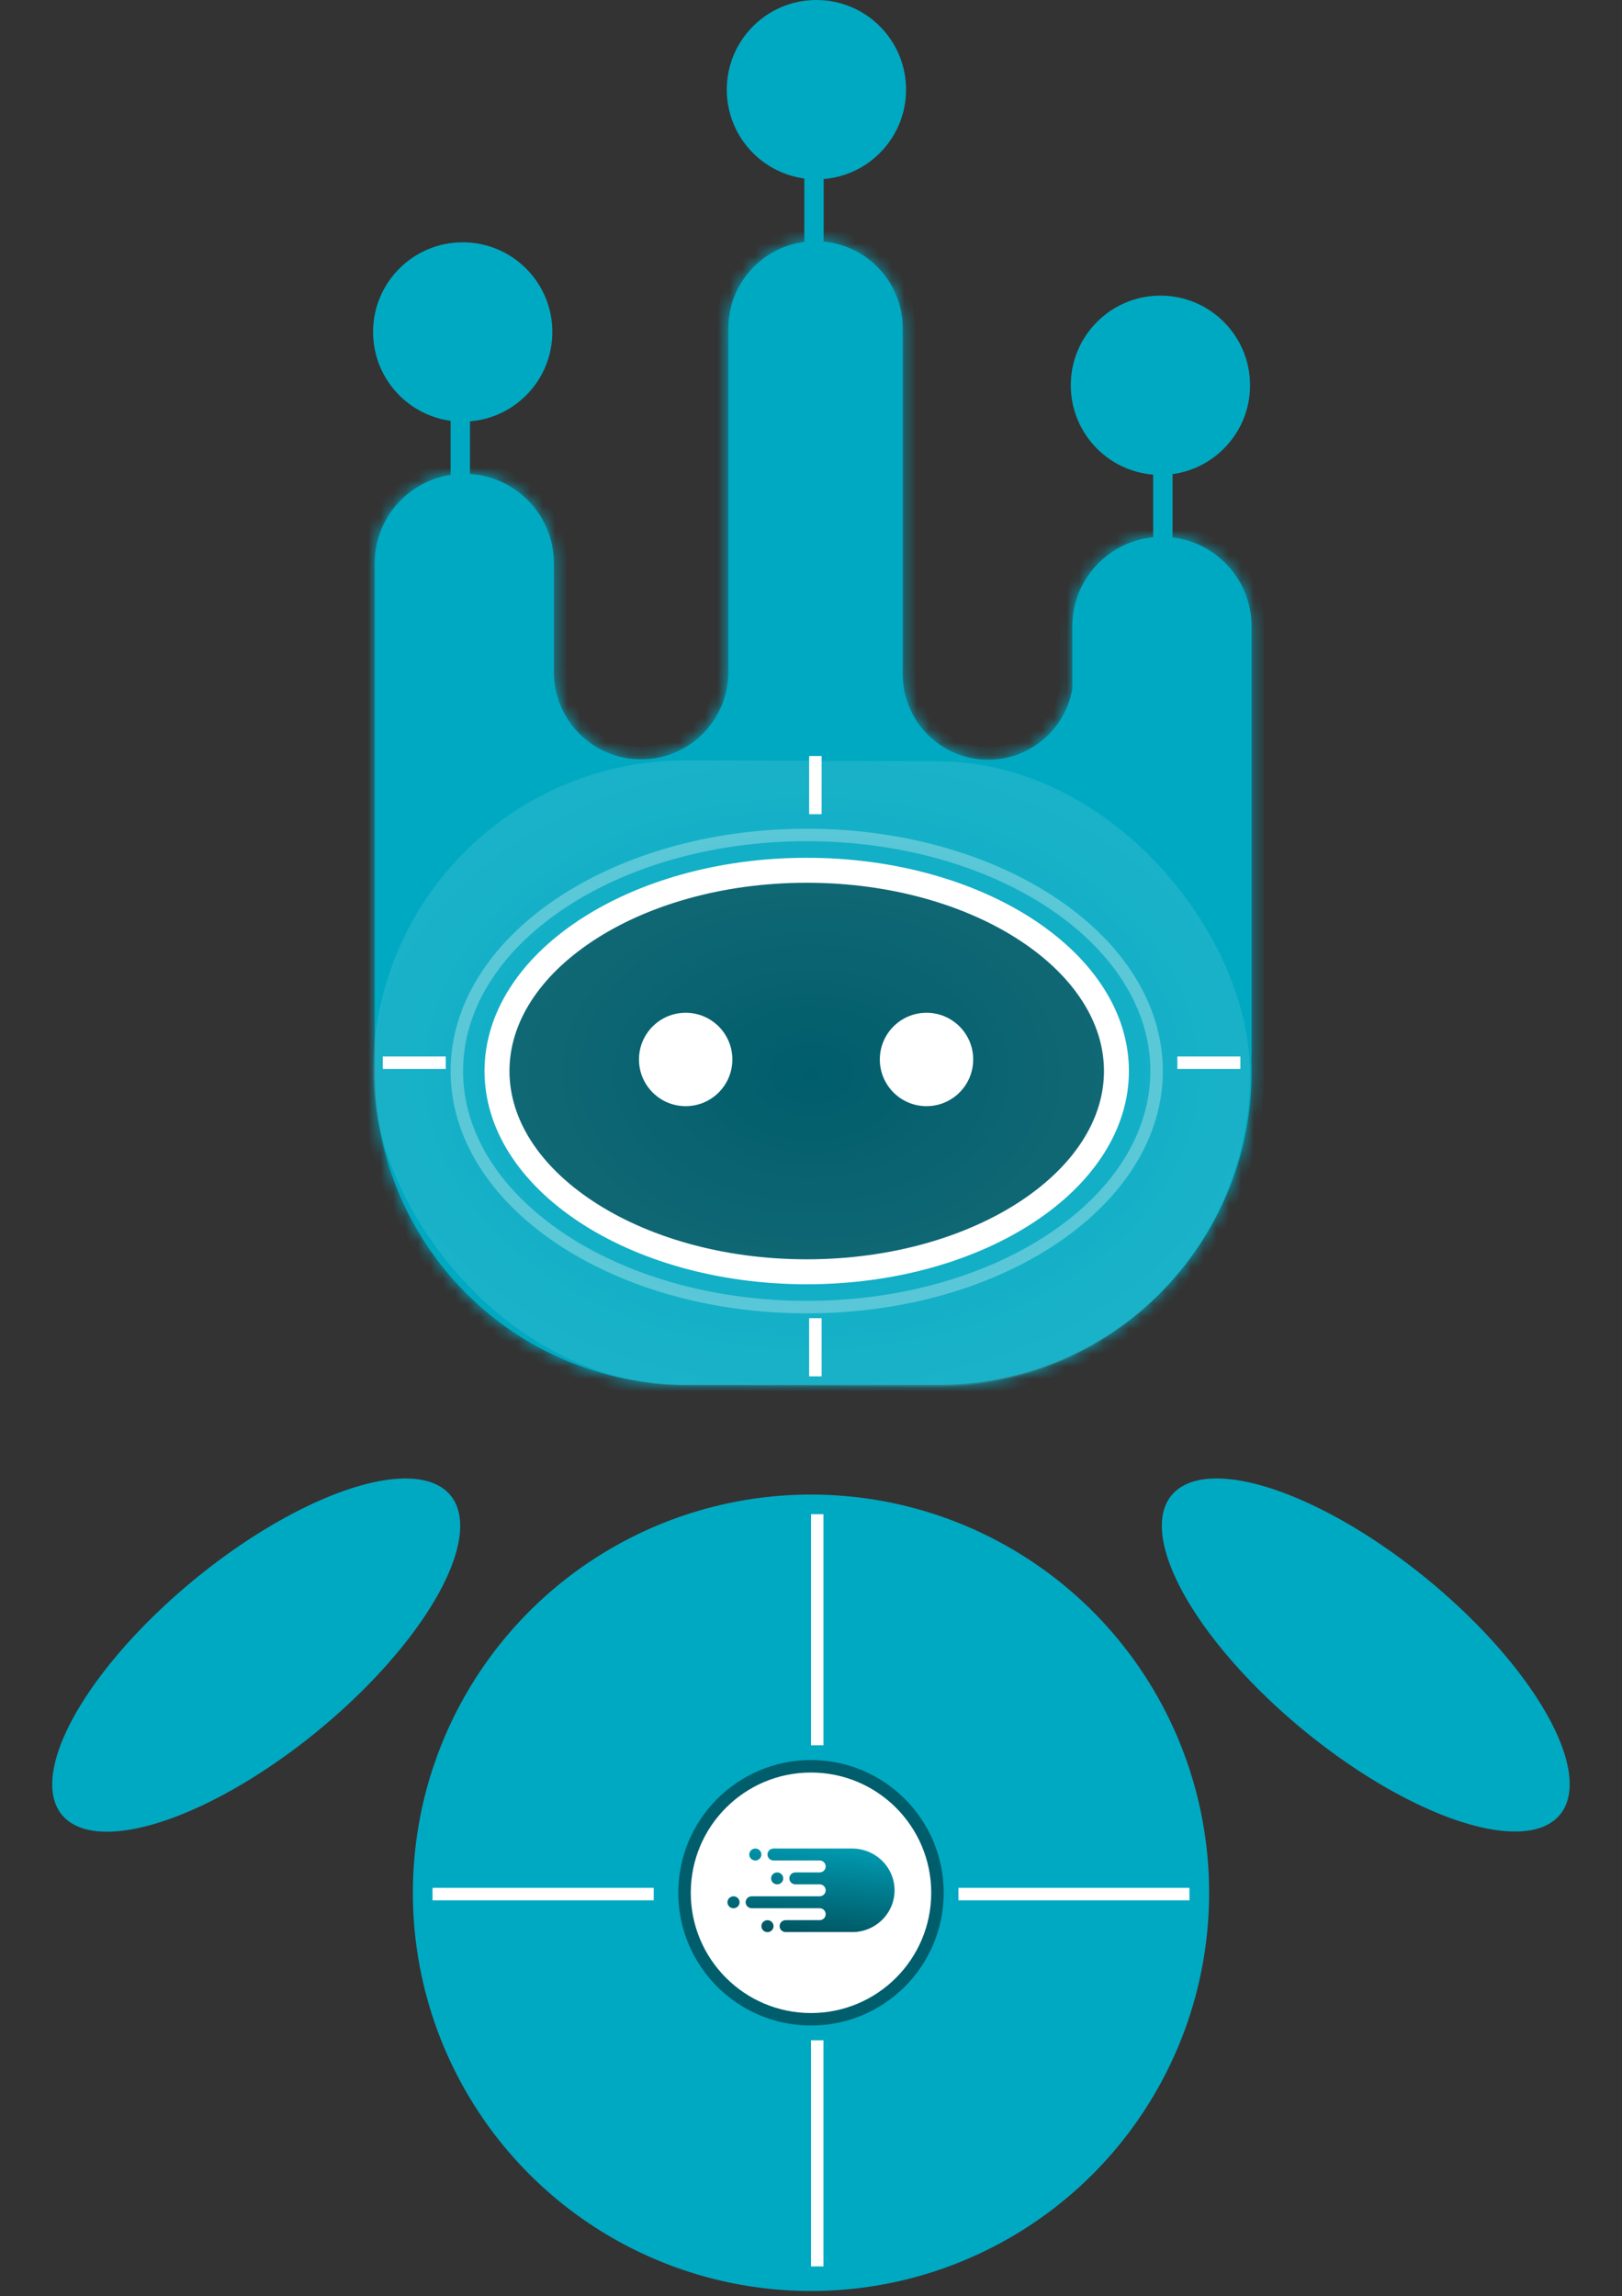 <svg width="130" height="184" viewBox="0 0 130 184" fill="none" xmlns="http://www.w3.org/2000/svg">
<rect x="0" y="0" width="130" height="184" fill="#333333" stroke="none"/>
<ellipse cx="109.463" cy="132.613" rx="20.151" ry="7.821" transform="rotate(39.396 109.463 132.613)" fill="#00A9C2"/>
<ellipse cx="20.151" cy="7.821" rx="20.151" ry="7.821" transform="matrix(-0.773 0.635 0.635 0.773 31.145 113.78)" fill="#00A9C2"/>
<mask id="path-3-inside-1_88_1503" fill="white">
<path d="M65.363 19.328C69.223 19.328 72.353 22.457 72.353 26.317V60.876H72.353V54.03C72.354 57.811 75.419 60.875 79.2 60.876C82.58 60.875 85.386 58.425 85.943 55.205V50.198C85.943 46.23 89.16 43.014 93.127 43.014C97.094 43.014 100.311 46.23 100.311 50.198V84.368C100.311 84.55 100.3 84.731 100.287 84.91C100.3 85.245 100.31 85.582 100.31 85.921C100.31 99.754 89.097 110.966 75.265 110.966H55.073C41.241 110.966 30.027 99.754 30.027 85.921C30.027 85.839 30.029 85.756 30.03 85.673C30.029 85.627 30.027 85.58 30.027 85.533V45.15C30.027 41.182 33.244 37.966 37.211 37.966C41.178 37.966 44.395 41.183 44.395 45.15V53.856L44.403 54.215C44.59 57.908 47.644 60.845 51.384 60.845C55.244 60.845 58.373 57.716 58.373 53.856V60.876H58.374V26.317C58.374 22.457 61.503 19.328 65.363 19.328Z"/>
</mask>
<path d="M65.363 19.328C69.223 19.328 72.353 22.457 72.353 26.317V60.876H72.353V54.03C72.354 57.811 75.419 60.875 79.2 60.876C82.58 60.875 85.386 58.425 85.943 55.205V50.198C85.943 46.23 89.16 43.014 93.127 43.014C97.094 43.014 100.311 46.23 100.311 50.198V84.368C100.311 84.55 100.3 84.731 100.287 84.91C100.3 85.245 100.31 85.582 100.31 85.921C100.31 99.754 89.097 110.966 75.265 110.966H55.073C41.241 110.966 30.027 99.754 30.027 85.921C30.027 85.839 30.029 85.756 30.03 85.673C30.029 85.627 30.027 85.58 30.027 85.533V45.15C30.027 41.182 33.244 37.966 37.211 37.966C41.178 37.966 44.395 41.183 44.395 45.15V53.856L44.403 54.215C44.59 57.908 47.644 60.845 51.384 60.845C55.244 60.845 58.373 57.716 58.373 53.856V60.876H58.374V26.317C58.374 22.457 61.503 19.328 65.363 19.328Z" fill="#00A9C2"/>
<path d="M65.363 19.328L65.363 18.328L65.363 18.328L65.363 19.328ZM72.353 26.317L73.353 26.317L73.353 26.317L72.353 26.317ZM72.353 60.876H71.353V61.876H72.353V60.876ZM72.353 60.876V61.876H73.353V60.876H72.353ZM72.353 54.03L73.353 54.03L71.353 54.03H72.353ZM79.2 60.876L79.2 61.876L79.2 61.876L79.2 60.876ZM85.943 55.205L86.929 55.375L86.943 55.291V55.205H85.943ZM85.943 50.198L84.943 50.198V50.198H85.943ZM93.127 43.014L93.127 42.014L93.127 42.014L93.127 43.014ZM100.311 50.198L99.311 50.198V50.198H100.311ZM100.311 84.368L101.311 84.368V84.368H100.311ZM100.287 84.91L99.29 84.835L99.286 84.892L99.288 84.949L100.287 84.91ZM100.31 85.921L101.31 85.921V85.921H100.31ZM75.265 110.966L75.265 111.966L75.265 111.966L75.265 110.966ZM30.027 85.921L29.027 85.921L29.027 85.921L30.027 85.921ZM30.03 85.673L31.03 85.683L31.03 85.669L31.03 85.654L30.03 85.673ZM30.027 85.533L31.027 85.533V85.533H30.027ZM30.027 45.15L29.027 45.15V45.15H30.027ZM37.211 37.966L37.211 36.966L37.211 36.966L37.211 37.966ZM44.395 45.15L43.395 45.15V45.15H44.395ZM44.395 53.856H43.395V53.868L43.395 53.88L44.395 53.856ZM44.403 54.215L43.404 54.24L43.404 54.253L43.405 54.266L44.403 54.215ZM51.384 60.845L51.384 61.845L51.384 61.845L51.384 60.845ZM58.373 53.856H59.373L57.373 53.856L58.373 53.856ZM58.373 60.876H57.373V61.876H58.373V60.876ZM58.374 60.876V61.876H59.374V60.876H58.374ZM58.374 26.317L57.374 26.317V26.317H58.374ZM65.363 19.328L65.363 20.328C68.671 20.328 71.353 23.009 71.353 26.317L72.353 26.317L73.353 26.317C73.353 21.905 69.776 18.328 65.363 18.328L65.363 19.328ZM72.353 26.317H71.353V60.876H72.353H73.353V26.317H72.353ZM72.353 60.876V61.876H72.353V60.876V59.876H72.353V60.876ZM72.353 60.876H73.353V54.03H72.353H71.353V60.876H72.353ZM72.353 54.03L71.353 54.03C71.354 58.363 74.867 61.875 79.2 61.876L79.2 60.876L79.2 59.876C75.972 59.875 73.354 57.258 73.353 54.03L72.353 54.03ZM79.2 60.876L79.2 61.876C83.076 61.875 86.29 59.067 86.929 55.375L85.943 55.205L84.958 55.034C84.482 57.784 82.085 59.875 79.2 59.876L79.2 60.876ZM85.943 55.205H86.943V50.198H85.943H84.943V55.205H85.943ZM85.943 50.198L86.943 50.198C86.943 46.783 89.712 44.014 93.127 44.014L93.127 43.014L93.127 42.014C88.607 42.014 84.943 45.678 84.943 50.198L85.943 50.198ZM93.127 43.014L93.127 44.014C96.542 44.014 99.311 46.783 99.311 50.198L100.311 50.198L101.311 50.198C101.311 45.678 97.647 42.014 93.127 42.014L93.127 43.014ZM100.311 50.198H99.311V84.368H100.311H101.311V50.198H100.311ZM100.311 84.368L99.311 84.368C99.311 84.514 99.302 84.668 99.29 84.835L100.287 84.91L101.284 84.984C101.299 84.794 101.311 84.585 101.311 84.368L100.311 84.368ZM100.287 84.91L99.288 84.949C99.301 85.277 99.31 85.6 99.31 85.921H100.31H101.31C101.31 85.565 101.3 85.214 101.286 84.87L100.287 84.91ZM100.31 85.921L99.31 85.921C99.309 99.201 88.544 109.966 75.265 109.966L75.265 110.966L75.265 111.966C89.649 111.966 101.31 100.306 101.31 85.921L100.31 85.921ZM75.265 110.966V109.966H55.073V110.966V111.966H75.265V110.966ZM55.073 110.966V109.966C41.793 109.966 31.027 99.201 31.027 85.921L30.027 85.921L29.027 85.921C29.027 100.306 40.689 111.966 55.073 111.966V110.966ZM30.027 85.921H31.027C31.027 85.841 31.029 85.791 31.03 85.683L30.03 85.673L29.03 85.664C29.03 85.721 29.027 85.837 29.027 85.921H30.027ZM30.03 85.673L31.03 85.654C31.029 85.572 31.027 85.571 31.027 85.533L30.027 85.533L29.027 85.533C29.027 85.589 29.03 85.682 29.03 85.692L30.03 85.673ZM30.027 85.533H31.027V45.15H30.027H29.027V85.533H30.027ZM30.027 45.15L31.027 45.15C31.027 41.735 33.796 38.966 37.211 38.966L37.211 37.966L37.211 36.966C32.691 36.966 29.027 40.63 29.027 45.15L30.027 45.15ZM37.211 37.966L37.211 38.966C40.626 38.966 43.395 41.735 43.395 45.15L44.395 45.15L45.395 45.15C45.395 40.63 41.73 36.966 37.211 36.966L37.211 37.966ZM44.395 45.15H43.395V53.856H44.395H45.395V45.15H44.395ZM44.395 53.856L43.395 53.88L43.404 54.24L44.403 54.215L45.403 54.191L45.394 53.831L44.395 53.856ZM44.403 54.215L43.405 54.266C43.619 58.488 47.109 61.845 51.384 61.845L51.384 60.845L51.384 59.845C48.18 59.845 45.562 57.328 45.402 54.165L44.403 54.215ZM51.384 60.845L51.384 61.845C55.796 61.845 59.373 58.268 59.373 53.856L58.373 53.856L57.373 53.856C57.373 57.164 54.691 59.845 51.384 59.845L51.384 60.845ZM58.373 53.856H57.373V60.876H58.373H59.373V53.856H58.373ZM58.373 60.876V61.876H58.374V60.876V59.876H58.373V60.876ZM58.374 60.876H59.374V26.317H58.374H57.374V60.876H58.374ZM58.374 26.317L59.374 26.317C59.374 23.009 62.056 20.328 65.363 20.328L65.363 19.328L65.363 18.328C60.951 18.328 57.374 21.904 57.374 26.317L58.374 26.317Z" fill="#00A9C2" mask="url(#path-3-inside-1_88_1503)"/>
<path d="M64.656 69.734C71.619 69.734 77.877 71.603 82.365 74.573C86.86 77.547 89.48 81.544 89.481 85.82C89.481 90.096 86.861 94.094 82.365 97.068C77.877 100.037 71.619 101.907 64.656 101.907C57.694 101.907 51.436 100.037 46.948 97.068C42.453 94.094 39.833 90.096 39.833 85.82C39.833 81.544 42.453 77.547 46.948 74.573C51.436 71.603 57.694 69.734 64.656 69.734Z" fill="#005D6B" stroke="white" stroke-width="2"/>
<path d="M64.657 66.904C72.452 66.904 79.487 69.054 84.559 72.504C89.633 75.956 92.699 80.673 92.699 85.82C92.699 90.967 89.633 95.684 84.559 99.136C79.487 102.586 72.452 104.737 64.657 104.737C56.863 104.737 49.828 102.586 44.756 99.136C39.682 95.684 36.615 90.967 36.615 85.82C36.615 80.673 39.682 75.956 44.756 72.504C49.828 69.054 56.863 66.904 64.657 66.904Z" stroke="white" stroke-opacity="0.3"/>
<line x1="65.352" y1="105.625" x2="65.352" y2="110.285" stroke="white"/>
<line x1="65.352" y1="60.579" x2="65.352" y2="65.239" stroke="white"/>
<line x1="99.412" y1="85.155" x2="94.364" y2="85.155" stroke="white"/>
<line x1="35.727" y1="85.155" x2="30.678" y2="85.155" stroke="white"/>
<rect x="92.423" y="34.173" width="1.553" height="10.097" fill="#00A9C2"/>
<rect x="64.463" y="9.32" width="1.553" height="10.097" fill="#00A9C2"/>
<rect x="36.115" y="29.125" width="1.553" height="10.097" fill="#00A9C2"/>
<circle cx="93.005" cy="30.872" r="7.184" fill="#00A9C2"/>
<circle cx="65.434" cy="7.184" r="7.184" fill="#00A9C2"/>
<circle cx="37.086" cy="26.6" r="7.184" fill="#00A9C2"/>
<rect x="29.991" y="60.843" width="70.287" height="50.094" rx="25.047" transform="rotate(0.203 29.991 60.843)" fill="url(#paint0_radial_88_1503)" fill-opacity="0.2"/>
<circle cx="74.258" cy="84.894" r="3.742" fill="white"/>
<circle cx="54.955" cy="84.894" r="3.742" fill="white"/>
<circle cx="65" cy="151.667" r="31.909" fill="#00A9C2"/>
<circle cx="65" cy="151.667" r="10.136" fill="white" stroke="#005D6B"/>
<path fill-rule="evenodd" clip-rule="evenodd" d="M61.511 153.862C61.607 153.862 61.701 153.89 61.781 153.942C61.861 153.995 61.923 154.07 61.96 154.157C61.996 154.244 62.006 154.34 61.987 154.433C61.968 154.526 61.922 154.611 61.854 154.678C61.786 154.745 61.7 154.79 61.605 154.809C61.511 154.827 61.413 154.818 61.325 154.782C61.236 154.745 61.16 154.684 61.107 154.606C61.053 154.527 61.025 154.434 61.025 154.34C61.025 154.213 61.076 154.091 61.167 154.002C61.258 153.912 61.382 153.862 61.511 153.862ZM58.789 151.948C58.885 151.948 58.979 151.977 59.059 152.029C59.139 152.082 59.201 152.156 59.238 152.244C59.274 152.331 59.284 152.427 59.265 152.52C59.246 152.613 59.2 152.698 59.132 152.765C59.064 152.832 58.978 152.877 58.883 152.896C58.789 152.914 58.691 152.905 58.603 152.868C58.514 152.832 58.438 152.771 58.385 152.692C58.331 152.614 58.303 152.521 58.303 152.427C58.303 152.364 58.315 152.302 58.34 152.244C58.364 152.186 58.4 152.133 58.445 152.089C58.49 152.044 58.544 152.009 58.603 151.985C58.662 151.961 58.725 151.948 58.789 151.948ZM62.288 150.035C62.385 150.035 62.478 150.063 62.558 150.116C62.638 150.168 62.7 150.243 62.737 150.33C62.774 150.418 62.784 150.514 62.765 150.606C62.746 150.699 62.7 150.784 62.632 150.851C62.564 150.918 62.477 150.964 62.383 150.982C62.289 151.001 62.191 150.991 62.102 150.955C62.014 150.919 61.938 150.857 61.884 150.779C61.831 150.7 61.802 150.608 61.802 150.513C61.802 150.386 61.854 150.265 61.945 150.175C62.036 150.085 62.16 150.035 62.288 150.035ZM60.538 148.122C60.634 148.122 60.728 148.15 60.808 148.202C60.888 148.255 60.95 148.33 60.987 148.417C61.024 148.504 61.033 148.601 61.015 148.693C60.996 148.786 60.95 148.871 60.882 148.938C60.813 149.005 60.727 149.051 60.633 149.069C60.538 149.087 60.441 149.078 60.352 149.041C60.263 149.005 60.187 148.944 60.134 148.865C60.081 148.786 60.052 148.694 60.052 148.599C60.052 148.473 60.104 148.351 60.195 148.262C60.286 148.172 60.409 148.122 60.538 148.122ZM68.365 154.818C69.255 154.8 70.102 154.439 70.725 153.813C71.348 153.187 71.697 152.346 71.697 151.47C71.697 150.593 71.348 149.752 70.725 149.126C70.102 148.5 69.255 148.139 68.365 148.121H61.997C61.934 148.121 61.87 148.133 61.812 148.157C61.752 148.182 61.699 148.217 61.654 148.261C61.609 148.306 61.573 148.358 61.548 148.416C61.524 148.474 61.511 148.536 61.511 148.599C61.511 148.662 61.524 148.724 61.548 148.782C61.573 148.84 61.609 148.893 61.654 148.937C61.699 148.982 61.752 149.017 61.812 149.041C61.87 149.065 61.934 149.077 61.997 149.077H65.691C65.82 149.077 65.944 149.128 66.035 149.217C66.126 149.307 66.177 149.429 66.177 149.556C66.177 149.682 66.126 149.804 66.035 149.894C65.944 149.983 65.82 150.034 65.691 150.034H63.747C63.618 150.035 63.495 150.086 63.404 150.176C63.313 150.266 63.263 150.388 63.264 150.515C63.265 150.642 63.317 150.763 63.408 150.852C63.5 150.941 63.624 150.991 63.753 150.99H65.691C65.82 150.99 65.944 151.04 66.035 151.13C66.126 151.22 66.177 151.341 66.177 151.468C66.177 151.595 66.126 151.717 66.035 151.806C65.944 151.896 65.82 151.946 65.691 151.946H60.247C60.118 151.946 59.995 151.997 59.904 152.086C59.812 152.176 59.761 152.298 59.761 152.425C59.761 152.551 59.812 152.673 59.904 152.763C59.995 152.852 60.118 152.903 60.247 152.903H65.691C65.82 152.903 65.944 152.953 66.035 153.043C66.126 153.132 66.177 153.254 66.177 153.381C66.177 153.508 66.126 153.629 66.035 153.719C65.944 153.809 65.82 153.859 65.691 153.859H62.969C62.84 153.859 62.717 153.909 62.626 153.999C62.534 154.089 62.483 154.21 62.483 154.337C62.483 154.464 62.534 154.586 62.626 154.675C62.717 154.765 62.84 154.815 62.969 154.815H68.363L68.365 154.818Z" fill="url(#paint1_linear_88_1503)"/>
<line x1="65.5" y1="121.333" x2="65.5" y2="139.848" stroke="white"/>
<line x1="65.5" y1="163.485" x2="65.5" y2="181.606" stroke="white"/>
<line x1="95.333" y1="151.773" x2="76.818" y2="151.773" stroke="white"/>
<line x1="52.394" y1="151.773" x2="34.666" y2="151.773" stroke="white"/>
<defs>
<radialGradient id="paint0_radial_88_1503" cx="0" cy="0" r="1" gradientUnits="userSpaceOnUse" gradientTransform="translate(65.135 85.89) rotate(90) scale(25.047 35.144)">
<stop stop-color="white" stop-opacity="0"/>
<stop offset="1" stop-color="white" stop-opacity="0.5"/>
</radialGradient>
<linearGradient id="paint1_linear_88_1503" x1="82.53" y1="148.121" x2="81.536" y2="156.945" gradientUnits="userSpaceOnUse">
<stop stop-color="#00A9C2"/>
<stop offset="1" stop-color="#005561"/>
</linearGradient>
</defs>
</svg>
